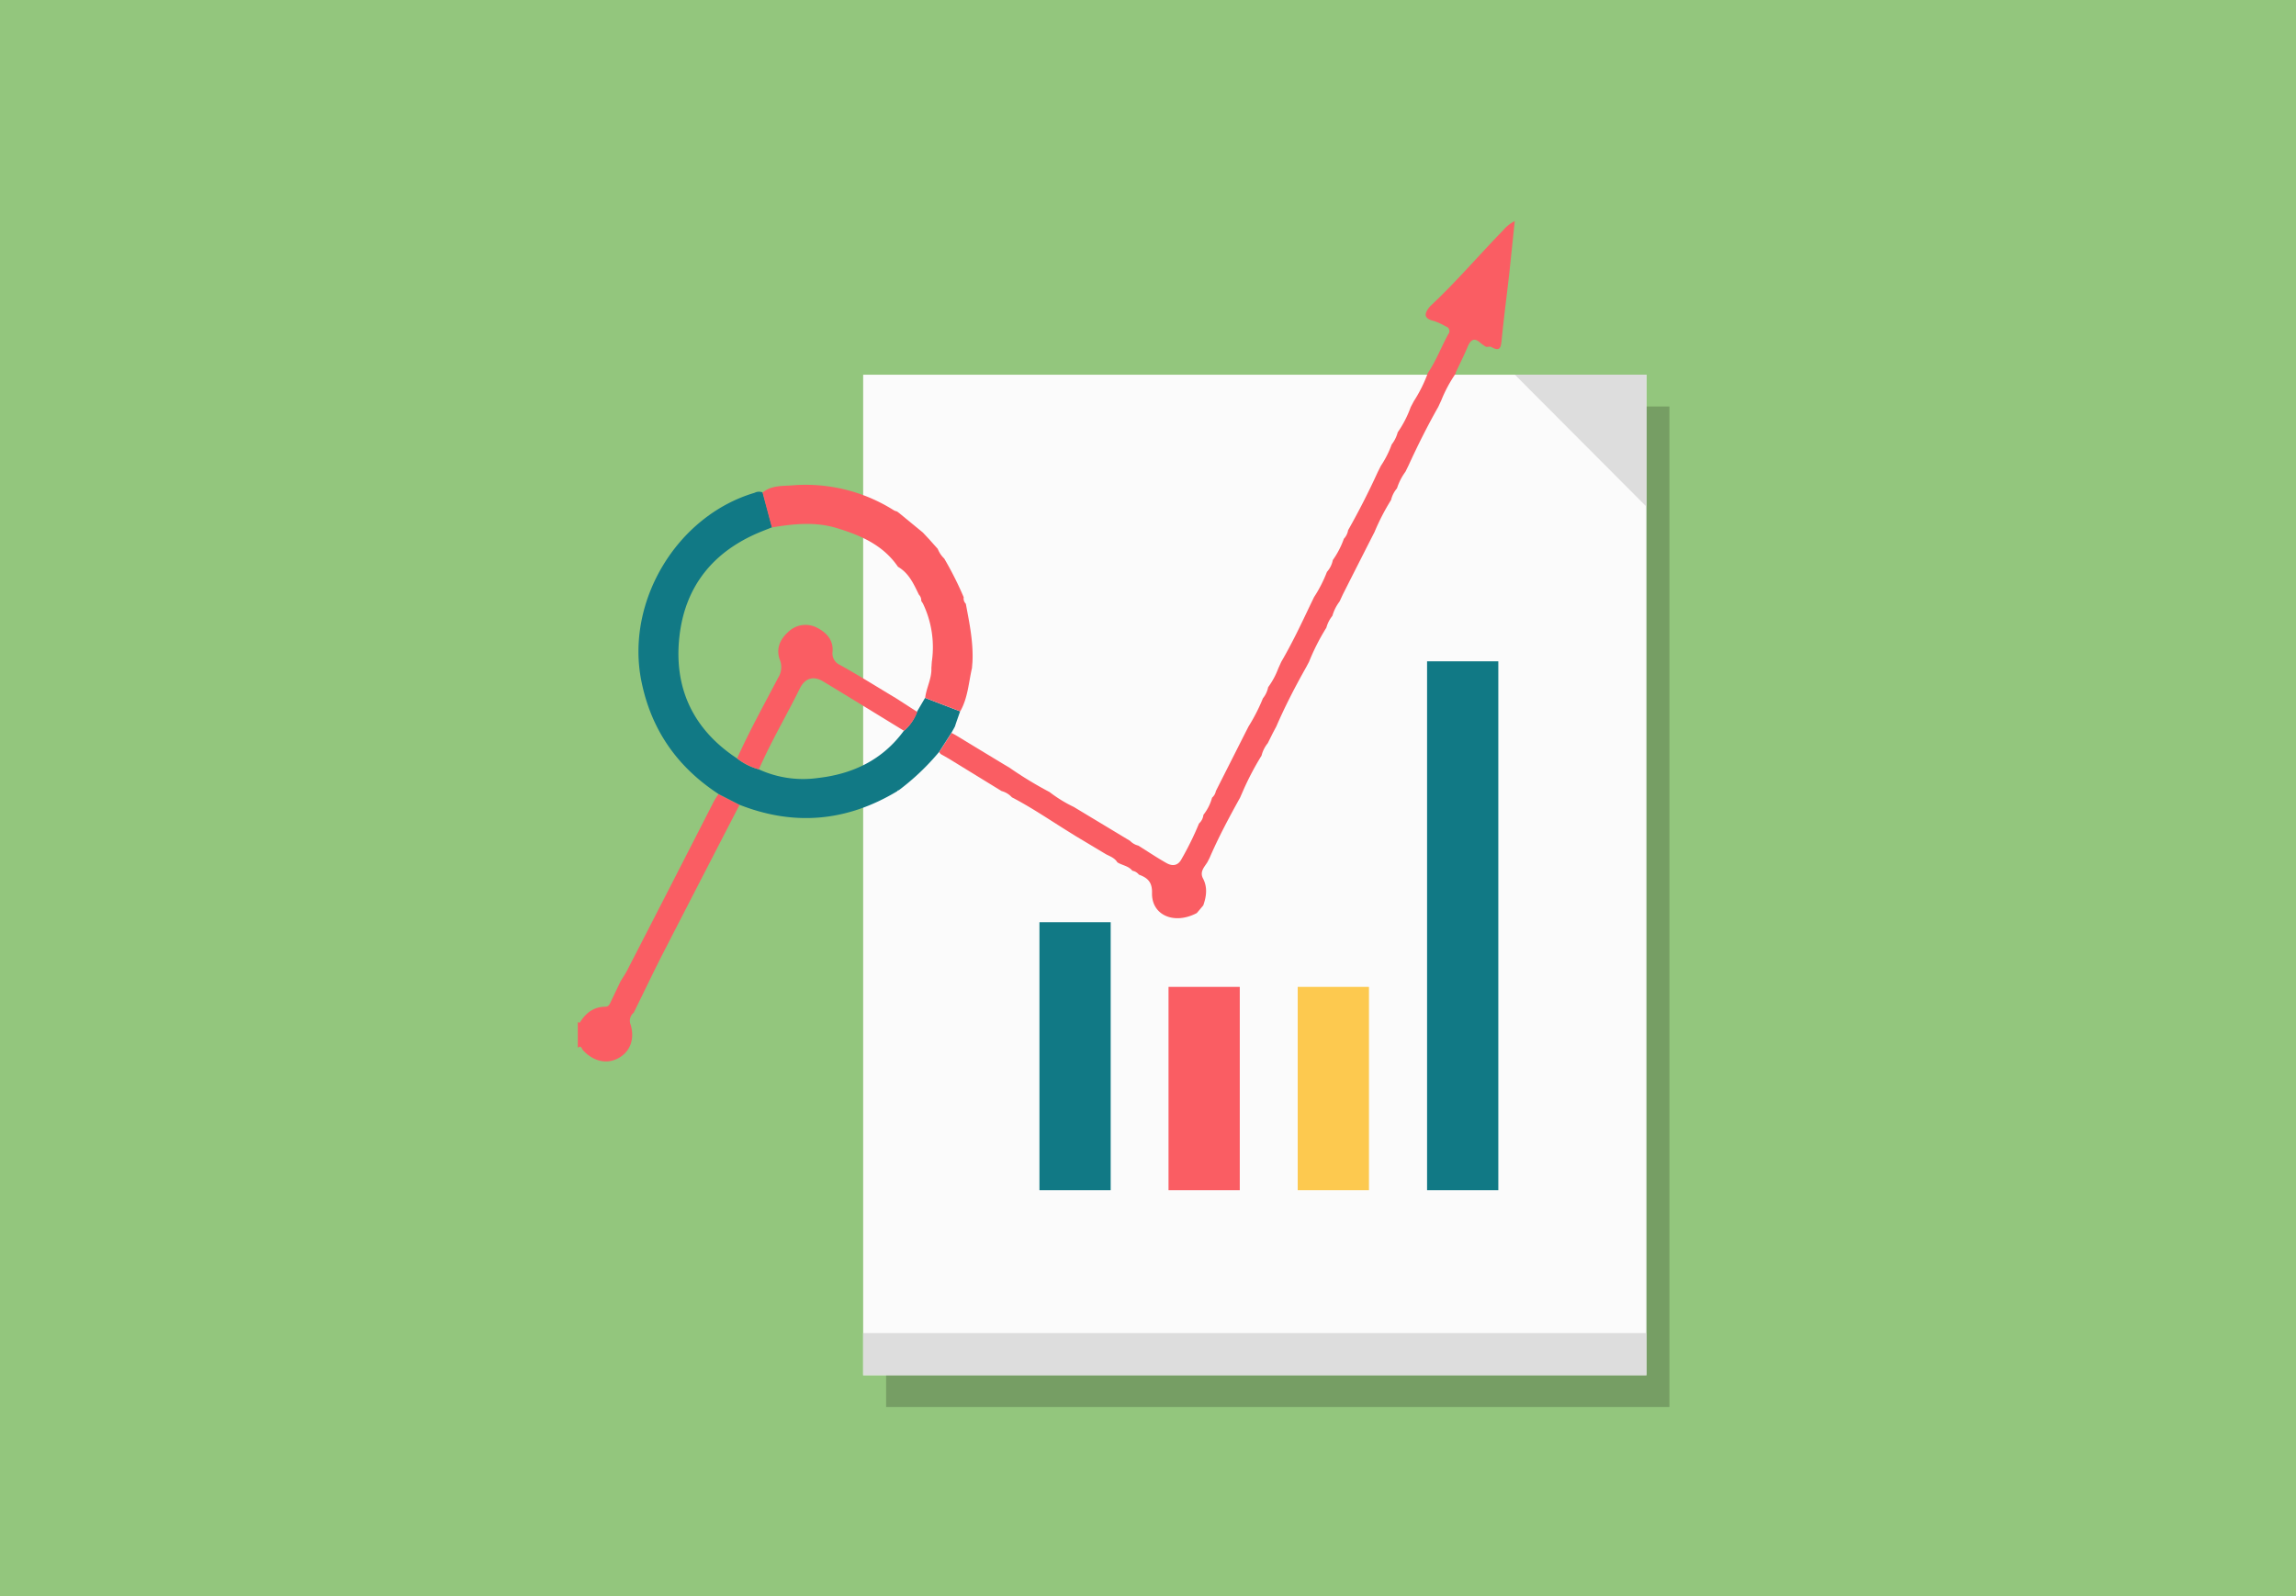 <svg id="Layer_1" data-name="Layer 1" xmlns="http://www.w3.org/2000/svg" viewBox="0 0 640 445"><defs><style>.cls-1{fill:#93c67d;}.cls-2{opacity:0.2;}.cls-3{fill:#fbfbfb;}.cls-4,.cls-7{fill:#fa5d63;}.cls-4,.cls-5,.cls-9{fill-rule:evenodd;}.cls-5,.cls-6{fill:#117985;}.cls-8{fill:#fdc94f;}.cls-10,.cls-9{fill:#ddd;}</style></defs><title>progress_reporting</title><rect class="cls-1" x="-3.62" y="-4.25" width="647.24" height="453.5"/><rect class="cls-2" x="247" y="113.32" width="218.34" height="278.91"/><rect class="cls-3" x="240.6" y="104.46" width="218.34" height="278.91"/><path class="cls-4" d="M176.66,282.29a2.94,2.94,0,0,0-.85,3.43c1.17,4.06-.21,7.49-3.42,9.26s-7,.95-9.89-2.21c-.36-.41-.49-1.48-1.44-.67v-7.21c.22.22.47.36.68,0,1.63-2.57,3.82-4.22,7-4.24.84,0,1.16-.6,1.46-1.25.92-1.95,1.86-3.9,2.79-5.85.61-1,1.3-2,1.84-3.05Q186.94,247,199,223.38a23.52,23.52,0,0,1,1.28-2l5.86,3q-10.85,21-21.69,42.08C181.8,271.69,179.27,277,176.66,282.29Z"/><path class="cls-4" d="M374.6,150.19a4.52,4.52,0,0,0,1.18-2.38q4.49-7.94,8.27-16.23l.87-1.73a27.16,27.16,0,0,0,3-5.93,9.48,9.48,0,0,0,1.69-3.41,29.77,29.77,0,0,0,3.61-7l.87-1.65a39.53,39.53,0,0,0,3.94-7.92c2.3-3.37,3.71-7.22,5.67-10.78A1.33,1.33,0,0,0,403,91a18.07,18.07,0,0,0-3.23-1.5c-3.2-.72-2.71-2.25-1.1-4.15C405.83,78.68,412.17,71.2,419,64.2a10.24,10.24,0,0,1,3.23-2.57c-.5,4.79-1,9.57-1.5,14.35-.7,6.26-1.54,12.51-2.15,18.77-.21,2.08-.41,3.39-2.85,2-.38-.22-1,0-1.48-.06a10.44,10.44,0,0,1-1.47-1c-1.95-1.83-2.91-.87-3.75,1.15-1,2.38-2.16,4.68-3.25,7v.27a38.11,38.11,0,0,0-4.05,7.55l-.83,1.79c-3,5.27-5.71,10.72-8.25,16.24l-.87,1.79a16.3,16.3,0,0,0-2.38,4.66,7.78,7.78,0,0,0-1.65,3.25,61.82,61.82,0,0,0-4.61,8.93l-.67,1.31q-4.07,8-8.14,16.05l-.93,2a12.1,12.1,0,0,0-2,4,9,9,0,0,0-1.68,3.3,60.25,60.25,0,0,0-4.83,9.51l-.88,1.65c-3,5.33-5.8,10.74-8.23,16.35l-1,1.89-1.4,2.81a8.82,8.82,0,0,0-1.73,3.46,79,79,0,0,0-5.19,9.9c-.26.61-.53,1.22-.8,1.83-3.05,5.49-6,11-8.5,16.8-.2.4-.41.8-.62,1.2-.87,1.39-2.19,2.63-1.2,4.53,1.3,2.48.94,5,.07,7.49-.6.72-1.2,1.43-1.81,2.14-6.26,3.33-12.62.63-12.48-5.6.08-3.1-1.29-4.24-3.66-5.12a3,3,0,0,0-1.82-1.08c-1.07-1.36-2.83-1.49-4.18-2.34-.72-1.2-2-1.66-3.14-2.24q-4.17-2.5-8.35-5l-2.25-1.4c-5.18-3.22-10.23-6.67-15.66-9.49a5.93,5.93,0,0,0-2.87-1.74l-14.66-9-2.35-1.34-.39-.52,3.44-5.36,1.07.58,13.2,8,1.84,1.09a107,107,0,0,0,11.23,6.83,37.42,37.42,0,0,0,6.75,4.15L315,234.41a4.77,4.77,0,0,0,2.31,1.33c2.61,1.63,5.16,3.35,7.84,4.86,1.63.92,3.2.81,4.22-1.15a84.47,84.47,0,0,0,4.85-9.88,3.79,3.79,0,0,0,1.23-2.42,13.24,13.24,0,0,0,2.41-4.78,3.22,3.22,0,0,0,1.06-1.85l8.17-16.16.94-1.85a50.15,50.15,0,0,0,4-7.83,7.1,7.1,0,0,0,1.46-3.1,21.7,21.7,0,0,0,2.84-5.28l.82-1.8c3-5.15,5.57-10.55,8.12-15.94.34-.69.67-1.38,1-2.07a37.6,37.6,0,0,0,3.61-7.06,7,7,0,0,0,1.64-3.3A24.12,24.12,0,0,0,374.6,150.19Z"/><path class="cls-5" d="M265.23,204.24l-3.44,5.36a66.83,66.83,0,0,1-11.27,10.71.4.4,0,0,0-.4.25c-14,8.43-28.66,9.82-43.94,3.81l-5.86-3c-11.53-7.53-18.81-17.9-21.54-31.51-4.45-22.14,9.85-46.05,31.53-52.47a2.77,2.77,0,0,1,2.3-.11q1.3,4.86,2.6,9.72c-1.11.44-2.22.87-3.32,1.32-13,5.38-20.88,15-22.49,29-1.66,14.42,3.77,26,16,34.08a16.89,16.89,0,0,0,6.07,3.06,29.63,29.63,0,0,0,16.63,2.41c9.67-1.11,17.93-5.06,23.83-13.13a12.65,12.65,0,0,0,3.66-5.32c.76-1.29,1.52-2.57,2.27-3.86l9.77,3.75c-.47,1.4-1,2.79-1.43,4.18C265.9,203.08,265.56,203.66,265.23,204.24Z"/><path class="cls-4" d="M267.66,198.31l-9.77-3.75c.32-2.82,1.85-5.38,1.73-8.29l.12-1.77a28.13,28.13,0,0,0-2.48-16.26l-.47-.73,0,0a2.24,2.24,0,0,0-.65-1.73c-1.46-3-2.78-6-5.83-7.77-4.14-6.07-10.4-8.77-17.09-10.8-6-1.82-12-1.18-18.06-.17q-1.31-4.86-2.6-9.72c2.39-2,5.4-1.82,8.15-2a46,46,0,0,1,28.47,6.95,3.28,3.28,0,0,0,.83.3l.58.42,6.65,5.46,1.73,1.85,2.42,2.71a7.6,7.6,0,0,0,1.81,2.7,93.85,93.85,0,0,1,5.43,10.79,2.11,2.11,0,0,0,.59,1.82c1,5.36,2.12,10.71,1.85,16.22-.05.58-.09,1.15-.14,1.73C270,190.27,269.8,194.56,267.66,198.31Z"/><path class="cls-4" d="M252,203.74c-7.5-4.59-15-9.21-22.52-13.76-2.77-1.68-5.11-.94-6.56,2-3.71,7.54-8,14.76-11.38,22.49a16.89,16.89,0,0,1-6.07-3.06c3.45-7.65,7.52-15,11.4-22.4a5.53,5.53,0,0,0,.54-5c-1.17-3-.06-5.73,2.28-7.81a6.9,6.9,0,0,1,8.08-1.19c2.59,1.32,4.54,3.39,4.31,6.61a3.52,3.52,0,0,0,2.1,3.77c5.37,3,10.63,6.3,15.92,9.47l.58.38,5,3.23A12.65,12.65,0,0,1,252,203.74Z"/><rect class="cls-6" x="289.74" y="257.09" width="19.86" height="74.72"/><rect class="cls-7" x="325.72" y="275.12" width="19.86" height="56.69"/><rect class="cls-8" x="361.73" y="275.12" width="19.86" height="56.69"/><rect class="cls-6" x="397.79" y="184.36" width="19.86" height="147.45"/><polygon class="cls-9" points="458.94 141.25 422.25 104.45 458.94 104.45 458.94 141.25"/><rect class="cls-10" x="240.6" y="371.64" width="218.34" height="11.73"/></svg>